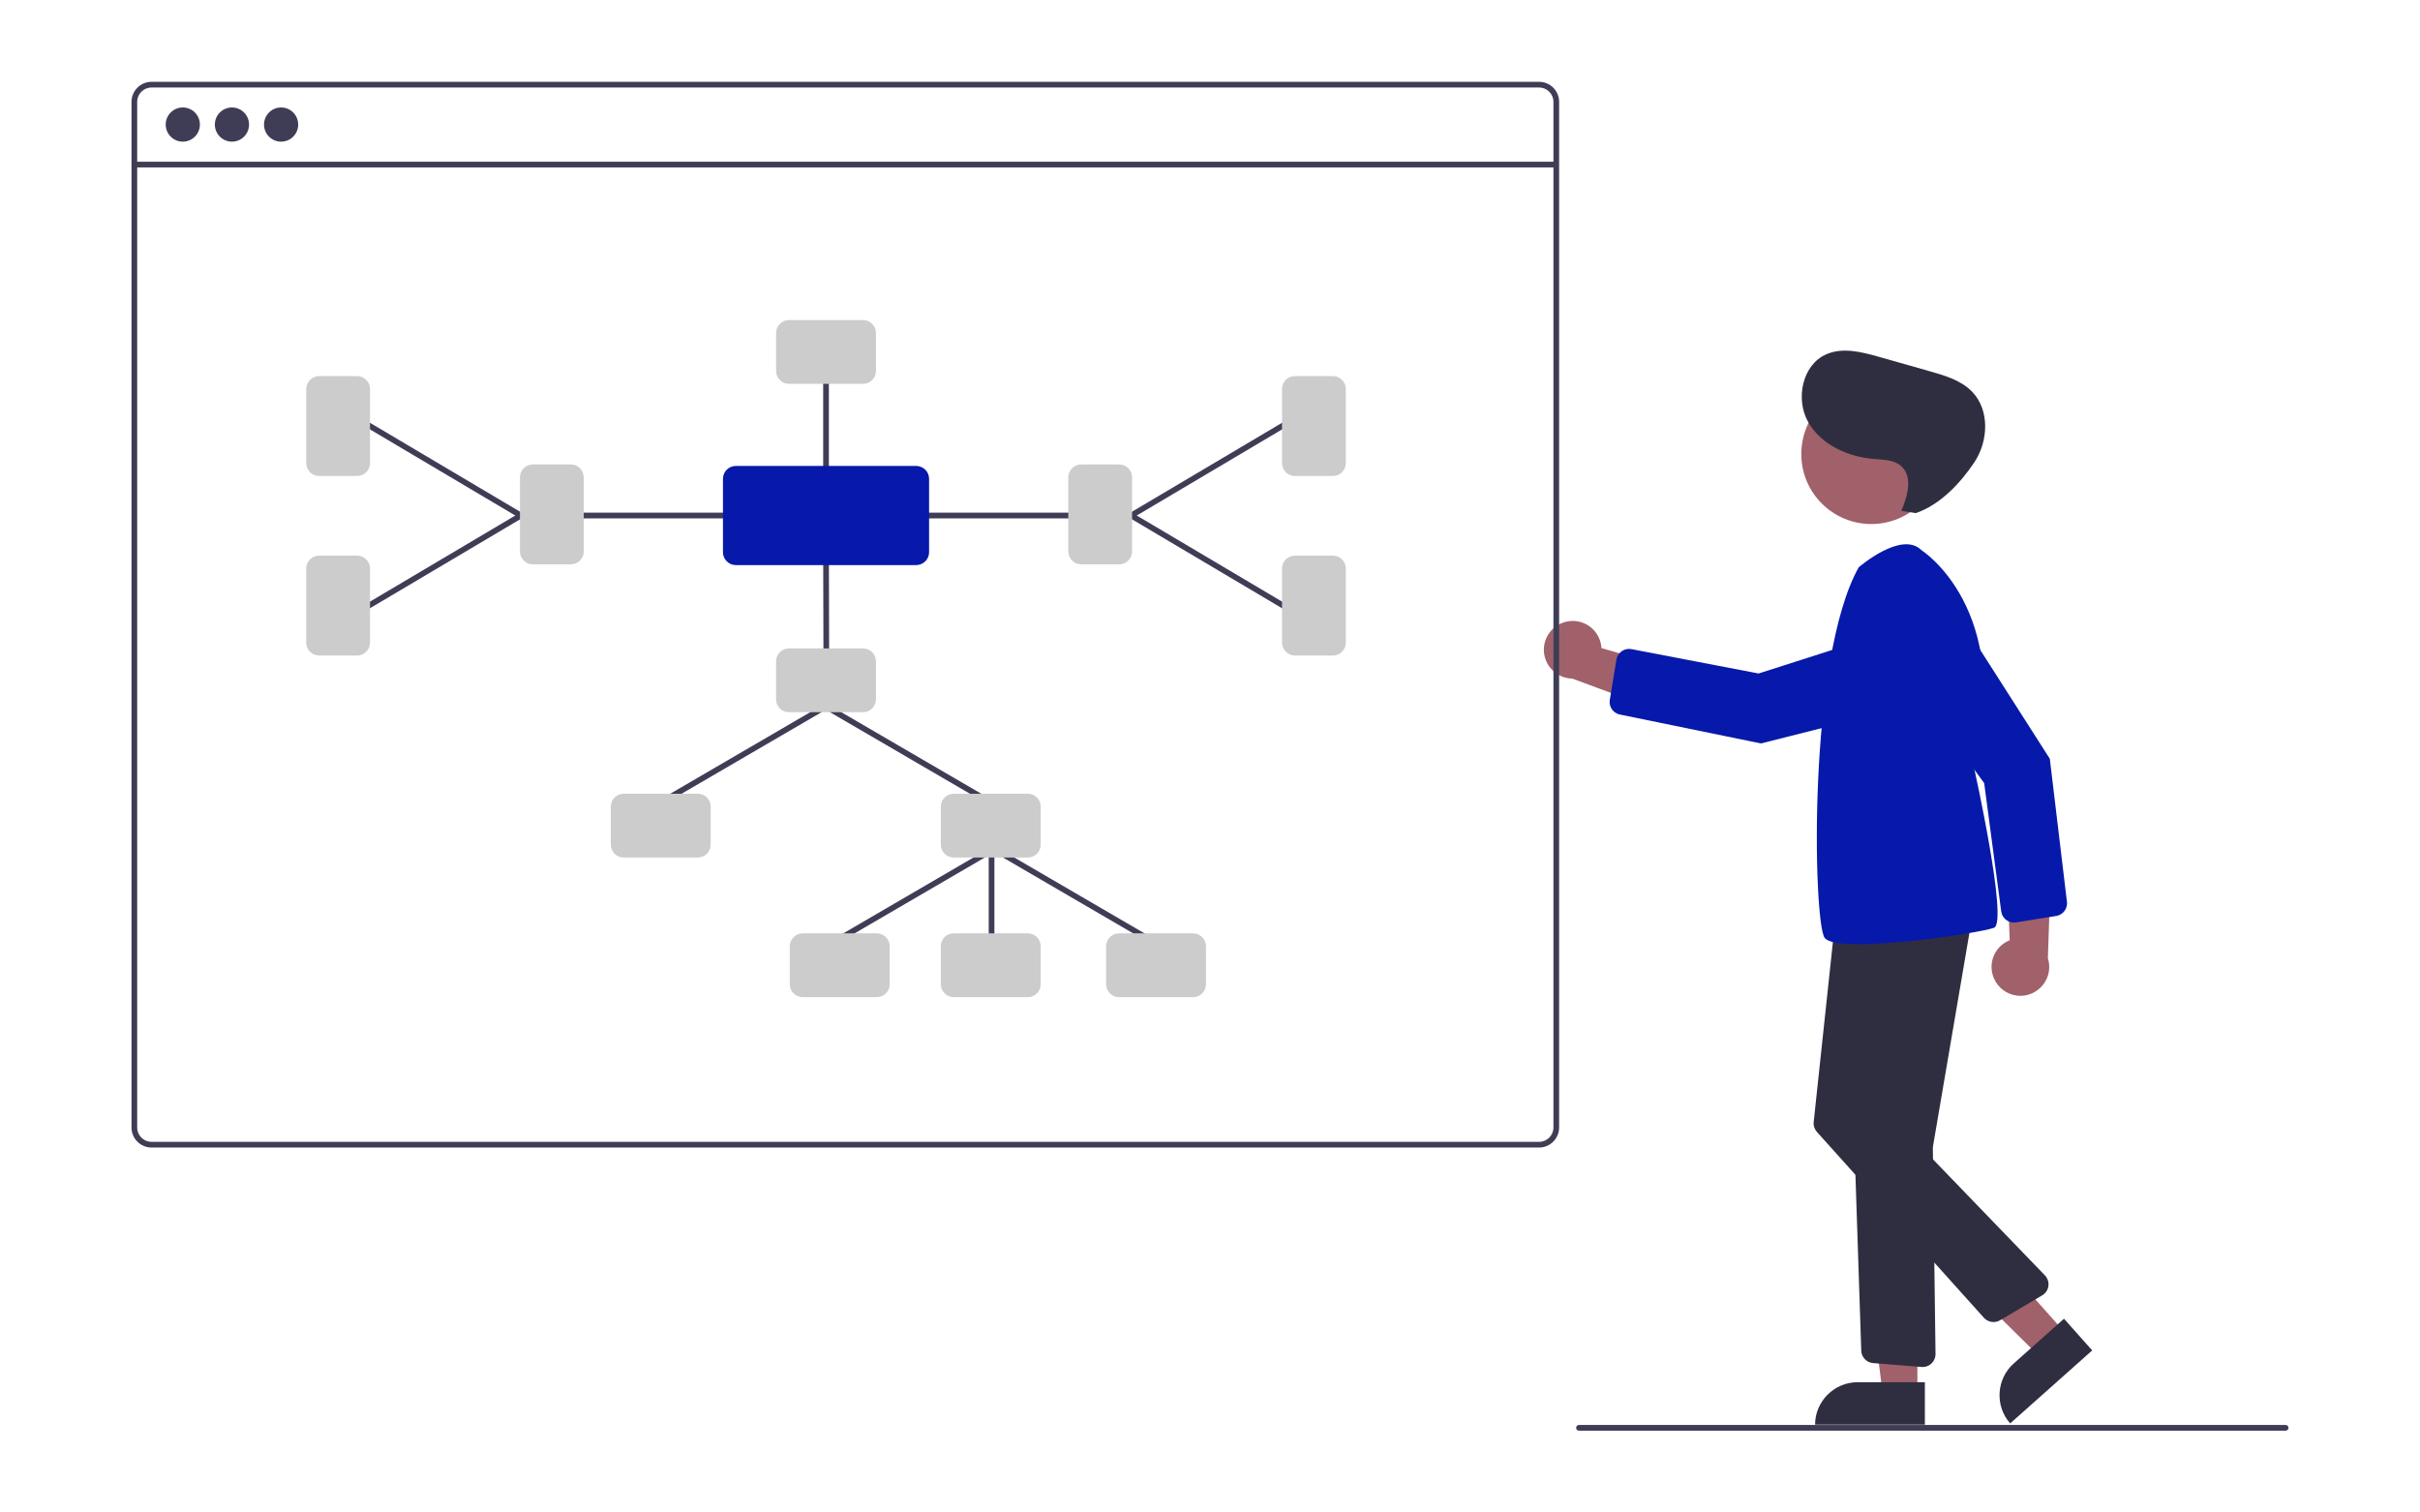 <?xml version="1.0" encoding="UTF-8" standalone="no"?>
<!DOCTYPE svg PUBLIC "-//W3C//DTD SVG 1.1//EN" "http://www.w3.org/Graphics/SVG/1.1/DTD/svg11.dtd">
<svg width="100%" height="100%" viewBox="0 0 800 500" version="1.1" xmlns="http://www.w3.org/2000/svg" xmlns:xlink="http://www.w3.org/1999/xlink" xml:space="preserve" xmlns:serif="http://www.serif.com/" style="fill-rule:evenodd;clip-rule:evenodd;stroke-linejoin:round;stroke-miterlimit:2;">
    <g transform="matrix(0.942,0,0,0.942,400,250)">
        <g id="undraw_mind_map_re_nlb6.svg" transform="matrix(1,0,0,1,-378.48,-236.68)">
            <clipPath id="_clip1">
                <rect x="0" y="0" width="756.96" height="473.36"/>
            </clipPath>
            <g clip-path="url(#_clip1)">
                <g transform="matrix(1,0,0,1,-221.52,-213.32)">
                    <path d="M875.75,529.197C874.779,527.615 874.265,525.794 874.265,523.938C874.265,519.81 876.807,516.084 880.649,514.577L879.228,478.87L895.124,488.468L894.037,520.904C894.352,521.894 894.512,522.927 894.512,523.965C894.512,529.512 889.948,534.076 884.401,534.076C880.866,534.076 877.579,532.222 875.75,529.197L875.75,529.197Z" style="fill:rgb(160,97,106);fill-rule:nonzero;"/>
                </g>
                <g transform="matrix(1,0,0,1,-221.52,-213.32)">
                    <path d="M896.967,506.049L882.835,508.307C882.6,508.345 882.363,508.364 882.125,508.364C879.879,508.364 877.96,506.682 877.665,504.456L871.685,459.427L842.141,418.995C840.442,416.67 839.526,413.864 839.526,410.984C839.526,406.356 841.893,402.034 845.793,399.542L845.792,399.542C852.069,395.531 860.535,397.395 864.546,403.672L894.72,450.89L900.726,501.071C900.764,501.391 900.769,501.715 900.739,502.036C900.548,504.072 898.988,505.733 896.967,506.049Z" style="fill:rgb(7,25,170);fill-rule:nonzero;"/>
                </g>
                <path d="M626.725,459.863L614.465,459.863L608.633,412.575L626.727,412.576L626.725,459.863Z" style="fill:rgb(160,97,106);fill-rule:nonzero;"/>
                <path d="M605.708,456.36L629.352,456.36L629.352,471.247L590.821,471.247C590.821,463.08 597.541,456.36 605.708,456.36Z" style="fill:rgb(47,46,65);fill-rule:nonzero;"/>
                <path d="M678.45,438.879L669.29,447.027L635.145,413.36L647.021,403.547L678.45,438.879Z" style="fill:rgb(160,97,106);fill-rule:nonzero;"/>
                <g transform="matrix(0.747,-0.665,0.665,0.747,-439.24,546.751)">
                    <path d="M885.779,658.758L909.423,658.758L909.423,673.645L870.892,673.645C870.892,673.645 870.892,673.645 870.892,673.645C870.892,665.478 877.613,658.758 885.779,658.758Z" style="fill:rgb(47,46,65);fill-rule:nonzero;"/>
                </g>
                <g transform="matrix(1,0,0,1,-221.52,-213.32)">
                    <path d="M725.043,402.777C725.791,402.603 726.557,402.515 727.325,402.515C732.643,402.515 737.088,406.733 737.367,412.044L771.694,421.974L757.566,434.025L727.134,422.747C721.641,422.672 717.163,418.132 717.163,412.638C717.163,407.93 720.451,403.816 725.043,402.777L725.043,402.777Z" style="fill:rgb(160,97,106);fill-rule:nonzero;"/>
                </g>
                <circle cx="610.547" cy="130.628" r="24.561" style="fill:rgb(160,97,106);"/>
                <g transform="matrix(1,0,0,1,-221.52,-213.32)">
                    <path d="M849.75,664.328L832.686,662.963C830.415,662.783 828.621,660.903 828.547,658.626L823.785,514.793C823.704,512.503 825.39,510.5 827.66,510.188L861.68,505.441C861.886,505.412 862.094,505.398 862.302,505.398C864.771,505.398 866.802,507.429 866.802,509.897C866.802,510.151 866.781,510.404 866.738,510.655L853.72,586.904C853.684,587.113 853.667,587.326 853.67,587.538L854.608,659.784C854.609,659.803 854.609,659.822 854.609,659.842C854.609,662.311 852.577,664.343 850.108,664.343C850.107,664.343 850.106,664.343 850.106,664.343C849.987,664.343 849.868,664.338 849.75,664.328Z" style="fill:rgb(47,46,65);fill-rule:nonzero;"/>
                </g>
                <g transform="matrix(1,0,0,1,-221.52,-213.32)">
                    <path d="M871.604,647.078L812.985,581.839C812.133,580.89 811.722,579.623 811.857,578.355L819.26,508.95C819.512,506.56 821.637,504.774 824.034,504.937L860.01,507.335C862.36,507.492 864.21,509.469 864.21,511.825C864.21,512.315 864.13,512.802 863.974,513.266L842.418,577.034C841.997,578.271 842.306,579.646 843.216,580.584L893.008,632.188C893.817,633.026 894.27,634.147 894.27,635.313C894.27,636.902 893.428,638.378 892.059,639.187L877.24,647.944C875.401,649.026 873.033,648.662 871.604,647.077L871.604,647.078Z" style="fill:rgb(47,46,65);fill-rule:nonzero;"/>
                </g>
                <g transform="matrix(1,0,0,1,-221.52,-213.32)">
                    <path d="M827.665,383.68C827.665,383.68 842.665,370.68 849.665,377.68C849.665,377.68 882.165,398.18 868.165,454.18C868.165,454.18 880.165,508.18 875.165,510.18C870.165,512.18 819.665,519.68 815.665,513.68C811.665,507.68 809.665,415.68 827.665,383.68Z" style="fill:rgb(7,25,170);fill-rule:nonzero;"/>
                </g>
                <g transform="matrix(1,0,0,1,-221.52,-213.32)">
                    <path d="M740.303,430.22L742.625,416.098C742.981,413.933 744.871,412.328 747.065,412.328C747.349,412.328 747.633,412.355 747.912,412.409L792.525,420.959L840.219,405.699C841.556,405.271 842.952,405.053 844.356,405.053C850.555,405.053 856.005,409.298 857.522,415.309L857.523,415.308C859.346,422.531 854.903,429.974 847.68,431.797L793.348,445.511L743.839,435.359C743.523,435.294 743.215,435.196 742.92,435.066C741.048,434.242 739.965,432.237 740.303,430.22Z" style="fill:rgb(7,25,170);fill-rule:nonzero;"/>
                </g>
                <g transform="matrix(1,0,0,1,-221.52,-213.32)">
                    <path d="M842.606,363.871C844.851,358.676 846.75,351.758 842.445,348.085C839.948,345.955 836.351,345.951 833.08,345.686C823.862,344.939 814.374,340.698 809.869,332.622C805.364,324.546 807.88,312.538 816.379,308.894C822.108,306.438 828.677,308.111 834.674,309.812L852.679,314.918C858.029,316.435 863.647,318.108 867.498,322.119C873.641,328.516 873.182,339.331 868.303,346.737C863.424,354.144 856.077,361.868 847.665,364.68L842.606,363.871Z" style="fill:rgb(47,46,65);fill-rule:nonzero;"/>
                </g>
                <g transform="matrix(1,0,0,1,-221.52,-213.32)">
                    <path d="M977.48,686.68L729.48,686.68C728.932,686.68 728.48,686.229 728.48,685.68C728.48,685.131 728.932,684.68 729.48,684.68L977.48,684.68C978.029,684.68 978.48,685.131 978.48,685.68C978.48,686.229 978.029,686.68 977.48,686.68Z" style="fill:rgb(63,61,86);fill-rule:nonzero;"/>
                </g>
                <g transform="matrix(1,0,0,1,-221.52,-213.32)">
                    <path d="M715.52,213.32L228.52,213.32C224.681,213.324 221.524,216.482 221.52,220.32L221.52,580.32C221.524,584.158 224.681,587.316 228.52,587.32L715.52,587.32C719.358,587.316 722.516,584.158 722.52,580.32L722.52,220.32C722.516,216.482 719.358,213.324 715.52,213.32ZM720.52,580.32C720.519,583.063 718.262,585.319 715.52,585.32L228.52,585.32C225.777,585.319 223.521,583.063 223.52,580.32L223.52,220.32C223.521,217.577 225.777,215.321 228.52,215.32L715.52,215.32C718.262,215.321 720.519,217.577 720.52,220.32L720.52,580.32Z" style="fill:rgb(63,61,86);fill-rule:nonzero;"/>
                </g>
                <rect x="1" y="28.04" width="499" height="2" style="fill:rgb(63,61,86);"/>
                <circle cx="18" cy="15" r="6" style="fill:rgb(63,61,86);"/>
                <circle cx="35.25" cy="15" r="6" style="fill:rgb(63,61,86);"/>
                <circle cx="52.5" cy="15" r="6" style="fill:rgb(63,61,86);"/>
                <g transform="matrix(1,0,0,1,-221.52,-213.32)">
                    <path d="M523.343,524.625C522.794,524.625 522.343,524.173 522.343,523.625L522.343,482.625C522.343,482.076 522.794,481.625 523.343,481.625C523.891,481.625 524.343,482.076 524.343,482.625L524.343,523.625C524.343,524.173 523.891,524.625 523.343,524.625Z" style="fill:rgb(63,61,86);fill-rule:nonzero;"/>
                </g>
                <g transform="matrix(1,0,0,1,-221.52,-213.32)">
                    <path d="M521.972,466.625C521.795,466.625 521.622,466.578 521.469,466.489L464.654,433.385C464.348,433.206 464.159,432.877 464.159,432.522C464.159,431.973 464.61,431.521 465.159,431.521C465.335,431.521 465.509,431.568 465.661,431.656L522.476,464.76C522.783,464.939 522.973,465.269 522.973,465.625C522.973,466.173 522.521,466.625 521.973,466.625C521.972,466.625 521.972,466.625 521.972,466.625L521.972,466.625Z" style="fill:rgb(63,61,86);fill-rule:nonzero;"/>
                </g>
                <g transform="matrix(1,0,0,1,-221.52,-213.32)">
                    <path d="M408.344,466.625C408.343,466.625 408.343,466.625 408.343,466.625C407.794,466.625 407.343,466.173 407.343,465.625C407.343,465.269 407.532,464.939 407.839,464.76L464.654,431.656C464.806,431.569 464.979,431.523 465.154,431.523C465.703,431.523 466.154,431.974 466.154,432.523C466.154,432.877 465.966,433.206 465.661,433.385L408.846,466.489C408.693,466.578 408.52,466.625 408.344,466.625Z" style="fill:rgb(63,61,86);fill-rule:nonzero;"/>
                </g>
                <g transform="matrix(1,0,0,1,-221.52,-213.32)">
                    <path d="M580.972,516.625C580.795,516.625 580.622,516.578 580.469,516.489L523.654,483.385C523.348,483.206 523.159,482.877 523.159,482.522C523.159,481.973 523.61,481.521 524.159,481.521C524.335,481.521 524.509,481.568 524.661,481.656L581.476,514.76C581.783,514.939 581.973,515.269 581.973,515.625C581.973,516.173 581.521,516.625 580.973,516.625C580.972,516.625 580.972,516.625 580.972,516.625L580.972,516.625Z" style="fill:rgb(63,61,86);fill-rule:nonzero;"/>
                </g>
                <g transform="matrix(1,0,0,1,-221.52,-213.32)">
                    <path d="M467.344,516.625C467.343,516.625 467.343,516.625 467.343,516.625C466.794,516.625 466.343,516.173 466.343,515.625C466.343,515.269 466.532,514.939 466.839,514.76L523.654,481.656C523.806,481.569 523.979,481.523 524.154,481.523C524.703,481.523 525.154,481.974 525.154,482.523C525.154,482.877 524.966,483.206 524.661,483.385L467.846,516.489C467.693,516.578 467.52,516.625 467.344,516.625Z" style="fill:rgb(63,61,86);fill-rule:nonzero;"/>
                </g>
                <g transform="matrix(1,0,0,1,-221.52,-213.32)">
                    <path d="M465.343,415.625C464.795,415.625 464.344,415.175 464.343,414.627L464.25,378.24C464.25,378.239 464.25,378.238 464.25,378.237C464.25,377.69 464.7,377.239 465.248,377.238L465.25,377.238C465.798,377.237 466.249,377.687 466.25,378.235L466.343,414.622C466.343,414.623 466.343,414.624 466.343,414.625C466.343,415.173 465.893,415.623 465.345,415.625L465.343,415.625Z" style="fill:rgb(63,61,86);fill-rule:nonzero;"/>
                </g>
                <g transform="matrix(1,0,0,1,-221.52,-213.32)">
                    <path d="M478.276,434.541L452.224,434.541C449.757,434.538 447.727,432.508 447.724,430.041L447.724,416.659C447.727,414.192 449.757,412.162 452.224,412.159L478.276,412.159C480.744,412.162 482.773,414.192 482.776,416.659L482.776,430.041C482.773,432.508 480.744,434.538 478.276,434.541Z" style="fill:rgb(204,204,204);fill-rule:nonzero;"/>
                </g>
                <g transform="matrix(1,0,0,1,-221.52,-213.32)">
                    <path d="M435.158,366.521L379.724,366.521C379.176,366.521 378.724,366.069 378.724,365.521C378.724,364.972 379.176,364.521 379.724,364.521L435.158,364.521C435.706,364.521 436.158,364.972 436.158,365.521C436.158,366.069 435.706,366.521 435.158,366.521Z" style="fill:rgb(63,61,86);fill-rule:nonzero;"/>
                </g>
                <g transform="matrix(1,0,0,1,-221.52,-213.32)">
                    <path d="M465.25,352.238C464.702,352.238 464.25,351.786 464.25,351.238L464.25,316.625C464.25,316.076 464.702,315.625 465.25,315.625C465.799,315.625 466.25,316.076 466.25,316.625L466.25,351.238C466.25,351.786 465.799,352.237 465.25,352.238Z" style="fill:rgb(63,61,86);fill-rule:nonzero;"/>
                </g>
                <g transform="matrix(1,0,0,1,-221.52,-213.32)">
                    <path d="M358.157,366.521C357.978,366.521 357.802,366.473 357.648,366.381L303.833,334.485C303.531,334.305 303.345,333.978 303.345,333.626C303.345,333.077 303.796,332.626 304.345,332.626C304.523,332.626 304.699,332.674 304.853,332.764L358.668,364.66C358.971,364.84 359.158,365.168 359.158,365.521C359.158,366.069 358.706,366.521 358.158,366.521C358.157,366.521 358.157,366.521 358.157,366.521L358.157,366.521Z" style="fill:rgb(63,61,86);fill-rule:nonzero;"/>
                </g>
                <g transform="matrix(1,0,0,1,-221.52,-213.32)">
                    <path d="M304.344,398.417C304.343,398.417 304.343,398.417 304.343,398.417C303.794,398.417 303.343,397.965 303.343,397.417C303.343,397.064 303.529,396.736 303.833,396.556L357.648,364.66C357.802,364.569 357.978,364.521 358.158,364.521C358.706,364.521 359.158,364.972 359.158,365.521C359.158,365.874 358.971,366.201 358.668,366.381L304.853,398.277C304.699,398.369 304.523,398.417 304.344,398.417Z" style="fill:rgb(63,61,86);fill-rule:nonzero;"/>
                </g>
                <g transform="matrix(1,0,0,1,-221.52,-213.32)">
                    <path d="M375.724,382.651L362.343,382.651C359.875,382.648 357.845,380.618 357.843,378.151L357.843,352.099C357.845,349.631 359.875,347.602 362.343,347.599L375.724,347.599C378.192,347.602 380.221,349.631 380.224,352.099L380.224,378.151C380.221,380.618 378.192,382.648 375.724,382.651Z" style="fill:rgb(204,204,204);fill-rule:nonzero;"/>
                </g>
                <g transform="matrix(1,0,0,1,-221.52,-213.32)">
                    <path d="M478.276,319.316L452.224,319.316C449.757,319.313 447.727,317.283 447.724,314.816L447.724,301.434C447.727,298.966 449.757,296.937 452.224,296.934L478.276,296.934C480.744,296.937 482.773,298.966 482.776,301.434L482.776,314.816C482.773,317.283 480.744,319.313 478.276,319.316Z" style="fill:rgb(204,204,204);fill-rule:nonzero;"/>
                </g>
                <g transform="matrix(1,0,0,1,-221.52,-213.32)">
                    <path d="M300.724,351.651L287.343,351.651C284.875,351.648 282.845,349.618 282.843,347.151L282.843,321.099C282.845,318.631 284.875,316.602 287.343,316.599L300.724,316.599C303.192,316.602 305.221,318.631 305.224,321.099L305.224,347.151C305.221,349.618 303.192,351.648 300.724,351.651Z" style="fill:rgb(204,204,204);fill-rule:nonzero;"/>
                </g>
                <g transform="matrix(1,0,0,1,-221.52,-213.32)">
                    <path d="M300.724,414.651L287.343,414.651C284.875,414.648 282.845,412.618 282.843,410.151L282.843,384.099C282.845,381.631 284.875,379.602 287.343,379.599L300.724,379.599C303.192,379.602 305.221,381.631 305.224,384.099L305.224,410.151C305.221,412.618 303.192,414.648 300.724,414.651Z" style="fill:rgb(204,204,204);fill-rule:nonzero;"/>
                </g>
                <g transform="matrix(1,0,0,1,-221.52,-213.32)">
                    <path d="M550.776,366.521L495.343,366.521C494.794,366.521 494.343,366.069 494.343,365.521C494.343,364.972 494.794,364.521 495.343,364.521L550.776,364.521C551.325,364.521 551.776,364.972 551.776,365.521C551.776,366.069 551.325,366.521 550.776,366.521Z" style="fill:rgb(63,61,86);fill-rule:nonzero;"/>
                </g>
                <g transform="matrix(1,0,0,1,-221.52,-213.32)">
                    <path d="M572.344,366.521C572.343,366.521 572.343,366.521 572.343,366.521C571.794,366.521 571.343,366.069 571.343,365.521C571.343,365.168 571.529,364.84 571.833,364.66L625.648,332.764C625.802,332.673 625.978,332.625 626.158,332.625C626.706,332.625 627.158,333.076 627.158,333.625C627.158,333.978 626.971,334.305 626.667,334.485L572.852,366.381C572.698,366.473 572.523,366.521 572.344,366.521Z" style="fill:rgb(63,61,86);fill-rule:nonzero;"/>
                </g>
                <g transform="matrix(1,0,0,1,-221.52,-213.32)">
                    <path d="M626.157,398.417C625.978,398.417 625.802,398.369 625.648,398.277L571.833,366.381C571.529,366.201 571.343,365.874 571.343,365.521C571.343,364.972 571.794,364.521 572.343,364.521C572.522,364.521 572.698,364.569 572.852,364.66L626.667,396.556C626.971,396.736 627.158,397.064 627.158,397.417C627.158,397.965 626.706,398.417 626.158,398.417C626.157,398.417 626.157,398.417 626.157,398.417L626.157,398.417Z" style="fill:rgb(63,61,86);fill-rule:nonzero;"/>
                </g>
                <g transform="matrix(1,0,0,1,-221.52,-213.32)">
                    <path d="M568.158,382.651L554.776,382.651C552.309,382.648 550.279,380.618 550.276,378.151L550.276,352.099C550.279,349.631 552.309,347.602 554.776,347.599L568.158,347.599C570.625,347.602 572.655,349.631 572.658,352.099L572.658,378.151C572.655,380.618 570.625,382.648 568.158,382.651Z" style="fill:rgb(204,204,204);fill-rule:nonzero;"/>
                </g>
                <g transform="matrix(1,0,0,1,-221.52,-213.32)">
                    <path d="M643.158,351.651L629.776,351.651C627.309,351.648 625.279,349.618 625.276,347.151L625.276,321.099C625.279,318.631 627.309,316.602 629.776,316.599L643.158,316.599C645.625,316.602 647.655,318.631 647.658,321.099L647.658,347.151C647.655,349.618 645.625,351.648 643.158,351.651Z" style="fill:rgb(204,204,204);fill-rule:nonzero;"/>
                </g>
                <g transform="matrix(1,0,0,1,-221.52,-213.32)">
                    <path d="M643.158,414.651L629.776,414.651C627.309,414.648 625.279,412.618 625.276,410.151L625.276,384.099C625.279,381.631 627.309,379.602 629.776,379.599L643.158,379.599C645.625,379.602 647.655,381.631 647.658,384.099L647.658,410.151C647.655,412.618 645.625,414.648 643.158,414.651Z" style="fill:rgb(204,204,204);fill-rule:nonzero;"/>
                </g>
                <g transform="matrix(1,0,0,1,-221.52,-213.32)">
                    <path d="M420.276,485.541L394.224,485.541C391.757,485.538 389.727,483.508 389.724,481.041L389.724,467.659C389.727,465.192 391.757,463.162 394.224,463.159L420.276,463.159C422.744,463.162 424.773,465.192 424.776,467.659L424.776,481.041C424.773,483.508 422.744,485.538 420.276,485.541Z" style="fill:rgb(204,204,204);fill-rule:nonzero;"/>
                </g>
                <g transform="matrix(1,0,0,1,-221.52,-213.32)">
                    <path d="M536.091,485.541L510.039,485.541C507.572,485.538 505.542,483.508 505.539,481.041L505.539,467.659C505.542,465.192 507.572,463.162 510.039,463.159L536.091,463.159C538.559,463.162 540.588,465.192 540.591,467.659L540.591,481.041C540.588,483.508 538.559,485.538 536.091,485.541Z" style="fill:rgb(204,204,204);fill-rule:nonzero;"/>
                </g>
                <g transform="matrix(1,0,0,1,-221.52,-213.32)">
                    <path d="M483.091,534.541L457.039,534.541C454.572,534.538 452.542,532.508 452.539,530.041L452.539,516.659C452.542,514.192 454.572,512.162 457.039,512.159L483.091,512.159C485.559,512.162 487.588,514.192 487.591,516.659L487.591,530.041C487.588,532.508 485.559,534.538 483.091,534.541Z" style="fill:rgb(204,204,204);fill-rule:nonzero;"/>
                </g>
                <g transform="matrix(1,0,0,1,-221.52,-213.32)">
                    <path d="M594.091,534.541L568.039,534.541C565.572,534.538 563.542,532.508 563.539,530.041L563.539,516.659C563.542,514.192 565.572,512.162 568.039,512.159L594.091,512.159C596.559,512.162 598.588,514.192 598.591,516.659L598.591,530.041C598.588,532.508 596.559,534.538 594.091,534.541Z" style="fill:rgb(204,204,204);fill-rule:nonzero;"/>
                </g>
                <g transform="matrix(1,0,0,1,-221.52,-213.32)">
                    <path d="M536.091,534.541L510.039,534.541C507.572,534.538 505.542,532.508 505.539,530.041L505.539,516.659C505.542,514.192 507.572,512.162 510.039,512.159L536.091,512.159C538.559,512.162 540.588,514.192 540.591,516.659L540.591,530.041C540.588,532.508 538.559,534.538 536.091,534.541Z" style="fill:rgb(204,204,204);fill-rule:nonzero;"/>
                </g>
                <g transform="matrix(1,0,0,1,-221.52,-213.32)">
                    <path d="M496.919,382.917L433.581,382.917C431.113,382.914 429.084,380.884 429.081,378.417L429.081,352.625C429.084,350.157 431.113,348.128 433.581,348.125L496.919,348.125C499.387,348.128 501.417,350.157 501.419,352.625L501.419,378.417C501.417,380.884 499.387,382.914 496.919,382.917Z" style="fill:rgb(7,25,170);fill-rule:nonzero;"/>
                </g>
            </g>
        </g>
        <g id="undraw_mind_map_re_nlb6.svg1" serif:id="undraw_mind_map_re_nlb6.svg">
        </g>
    </g>
</svg>
